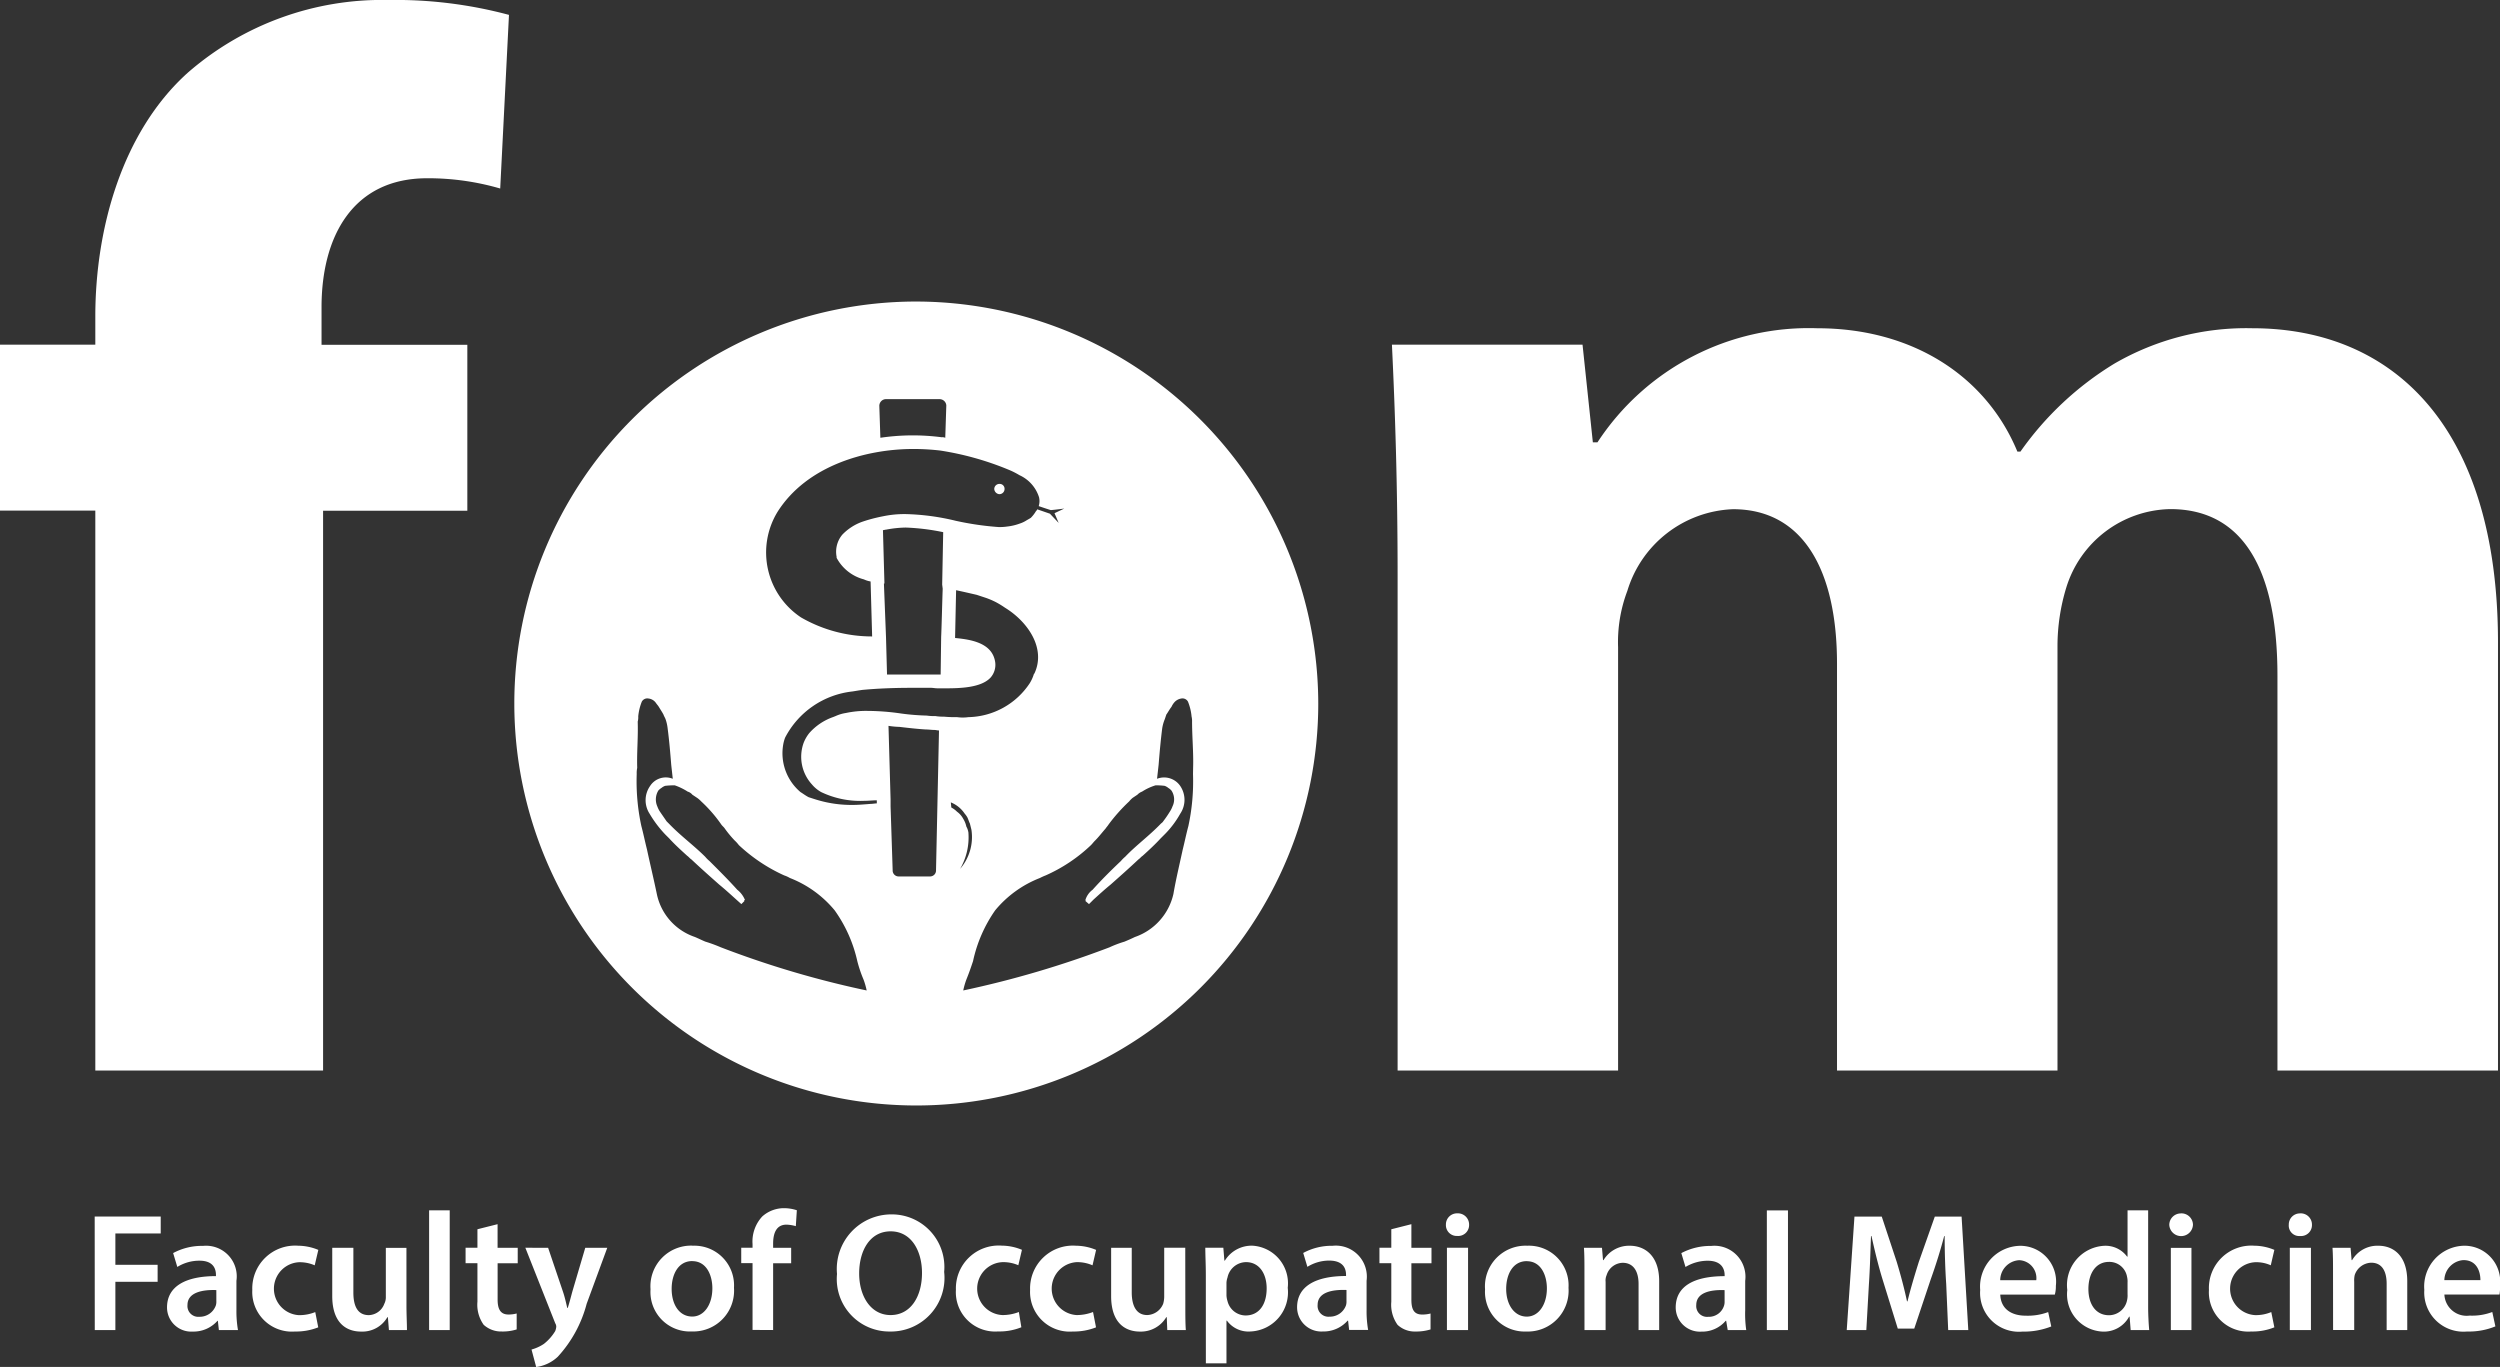 <svg xmlns="http://www.w3.org/2000/svg" width="119.76" height="65.483" viewBox="0 0 119.76 65.483">
  <rect x="0" y="0" width="119.76" height="65.483" fill="#333333" stroke="none"/>
  <g id="Group_4356" data-name="Group 4356" transform="translate(-39.7 -68.057)">
    <path id="Path_3182" data-name="Path 3182" d="M158.758,154.41a.983.983,0,0,1,.913-.96c.667,0,.815.591.815.96h-1.728m2.641.689a1.772,1.772,0,0,0,.024-.418,1.717,1.717,0,0,0-1.7-1.92,1.955,1.955,0,0,0-1.925,2.117,1.877,1.877,0,0,0,2.048,1.993,3.348,3.348,0,0,0,1.357-.246l-.148-.689a2.716,2.716,0,0,1-1.086.172,1.066,1.066,0,0,1-1.209-1.009Zm-7.971,1.7h1.012v-2.313a1.213,1.213,0,0,1,.024-.32.86.86,0,0,1,.79-.591c.542,0,.74.443.74,1.009V156.8h.987v-2.338c0-1.255-.691-1.7-1.382-1.7a1.4,1.4,0,0,0-1.259.689h-.025l-.049-.591H153.4c.025.344.025.713.025,1.181Zm-1.58-5.586a.531.531,0,0,0-.542.542.5.5,0,0,0,.542.541.524.524,0,0,0,.568-.541A.538.538,0,0,0,151.848,151.211Zm.519,1.649h-1.012V156.8h1.012Zm-1.9,3.077a1.913,1.913,0,0,1-.765.147,1.269,1.269,0,0,1,0-2.535,1.68,1.68,0,0,1,.741.148l.172-.739a2.55,2.55,0,0,0-.963-.2,2.031,2.031,0,0,0-2.171,2.117,1.882,1.882,0,0,0,2.023,1.993,2.789,2.789,0,0,0,1.111-.2Zm-4.318-4.725a.553.553,0,0,0-.568.542.568.568,0,0,0,1.135,0A.553.553,0,0,0,146.148,151.211Zm.494,1.649h-.987V156.8h.987Zm-3.061,2.215a1.022,1.022,0,0,1-.024.3.888.888,0,0,1-.864.713c-.642,0-.987-.541-.987-1.255,0-.738.346-1.3.987-1.3a.857.857,0,0,1,.864.713.931.931,0,0,1,.024.271Zm0-4.011v2.214h-.024a1.285,1.285,0,0,0-1.086-.517,1.885,1.885,0,0,0-1.777,2.117,1.786,1.786,0,0,0,1.678,1.993,1.37,1.37,0,0,0,1.283-.713h.025l.05.639h.888c-.024-.27-.05-.713-.05-1.107v-4.626Zm-6.1,3.347a.964.964,0,0,1,.913-.96.859.859,0,0,1,.815.96Zm2.616.689a1.439,1.439,0,0,0,.05-.418,1.717,1.717,0,0,0-1.7-1.92,1.955,1.955,0,0,0-1.925,2.117,1.858,1.858,0,0,0,2.023,1.993,3.57,3.57,0,0,0,1.382-.246l-.148-.689a2.8,2.8,0,0,1-1.086.172c-.642,0-1.184-.3-1.209-1.009Zm-5.108,1.7h.963l-.321-5.438h-1.283l-.765,2.166c-.2.639-.4,1.3-.543,1.895h-.024c-.124-.591-.3-1.255-.494-1.895l-.716-2.166H130.5l-.37,5.438h.938l.124-2.19c.05-.739.074-1.6.1-2.314h.024c.148.665.32,1.4.543,2.117l.716,2.314h.79l.79-2.363c.247-.689.469-1.4.642-2.067h.024c0,.739.025,1.575.074,2.289Zm-8.687,0h1.012v-5.734h-1.012Zm-2.024-1.378a.613.613,0,0,1-.024.2.764.764,0,0,1-.765.542.518.518,0,0,1-.568-.566c0-.591.667-.739,1.357-.713Zm1.037,1.378a5.469,5.469,0,0,1-.05-.959v-1.4a1.486,1.486,0,0,0-1.629-1.673,2.975,2.975,0,0,0-1.431.344l.2.665a2.069,2.069,0,0,1,1.061-.3c.691,0,.814.419.814.689v.05c-1.481,0-2.344.492-2.344,1.5a1.16,1.16,0,0,0,1.234,1.157,1.477,1.477,0,0,0,1.16-.517h.024l.074.443Zm-7.749,0h1.012v-2.313a.633.633,0,0,1,.049-.32.828.828,0,0,1,.765-.591c.543,0,.765.443.765,1.009V156.8h.987v-2.338c0-1.255-.716-1.7-1.407-1.7a1.432,1.432,0,0,0-1.259.689h-.024l-.05-.591h-.864c.024.344.024.713.024,1.181Zm-2.764-3.3c.691,0,.963.689.963,1.3,0,.787-.4,1.354-.963,1.354-.592,0-.987-.566-.987-1.329,0-.665.3-1.328.987-1.328m.025-.739a1.947,1.947,0,0,0-2.024,2.092,1.9,1.9,0,0,0,1.974,2.018,1.955,1.955,0,0,0,2.024-2.092A1.9,1.9,0,0,0,114.833,152.761Zm-3.356-1.551a.532.532,0,0,0-.543.542.518.518,0,0,0,.543.541.524.524,0,0,0,.568-.541.538.538,0,0,0-.568-.542m.518,1.649h-1.012V156.8h1.012Zm-3.677-.886v.886h-.568v.739h.568v1.846a1.653,1.653,0,0,0,.3,1.107,1.2,1.2,0,0,0,.864.32,2.34,2.34,0,0,0,.716-.1v-.763a1.523,1.523,0,0,1-.4.05c-.394,0-.518-.246-.518-.713V153.6h.963v-.739h-.963v-1.132Zm-2.147,3.445a.613.613,0,0,1-.024.2.819.819,0,0,1-.79.542.518.518,0,0,1-.568-.566c0-.591.667-.739,1.382-.713Zm1.037,1.378a5.207,5.207,0,0,1-.074-.959v-1.4a1.486,1.486,0,0,0-1.629-1.673,2.866,2.866,0,0,0-1.407.344l.2.665a1.981,1.981,0,0,1,1.037-.3c.716,0,.815.419.815.689v.05c-1.456,0-2.345.492-2.345,1.5a1.161,1.161,0,0,0,1.234,1.157,1.533,1.533,0,0,0,1.185-.517h.024l.05.443Zm-6.786-2.264a.872.872,0,0,1,.049-.246.918.918,0,0,1,.889-.739c.642,0,.987.566.987,1.255,0,.787-.37,1.3-1.012,1.3a.9.9,0,0,1-.864-.689,1.054,1.054,0,0,1-.049-.271Zm-.987,3.864h.987v-2.043h.024a1.277,1.277,0,0,0,1.111.517,1.878,1.878,0,0,0,1.8-2.092,1.81,1.81,0,0,0-1.678-2.018,1.5,1.5,0,0,0-1.332.713h-.025l-.05-.615h-.864c0,.369.025.787.025,1.3Zm-.987-5.537H97.434v2.362a1.255,1.255,0,0,1-.049.32.854.854,0,0,1-.765.541c-.519,0-.741-.443-.741-1.083V152.86h-.987v2.314c0,1.28.667,1.7,1.382,1.7a1.416,1.416,0,0,0,1.259-.689h.024l.024.615h.889c-.024-.32-.024-.713-.024-1.181Zm-4.418,3.077a2.154,2.154,0,0,1-.79.147,1.27,1.27,0,0,1,0-2.535A1.807,1.807,0,0,1,94,153.7l.172-.739a2.549,2.549,0,0,0-.962-.2,2.051,2.051,0,0,0-2.2,2.117,1.9,1.9,0,0,0,2.048,1.993,2.882,2.882,0,0,0,1.11-.2Zm-3.553,0a2.154,2.154,0,0,1-.79.147,1.269,1.269,0,0,1,0-2.535,1.8,1.8,0,0,1,.764.148l.173-.739a2.55,2.55,0,0,0-.963-.2,2.051,2.051,0,0,0-2.2,2.117,1.882,1.882,0,0,0,2.024,1.993,2.789,2.789,0,0,0,1.111-.2Zm-6.145-3.864c1.012,0,1.505.96,1.505,1.993,0,1.132-.543,2.018-1.505,2.018-.938,0-1.505-.886-1.505-1.993S83.344,152.072,84.331,152.072Zm.024-.812a2.615,2.615,0,0,0-2.591,2.855,2.516,2.516,0,0,0,2.517,2.756,2.568,2.568,0,0,0,2.616-2.855A2.519,2.519,0,0,0,84.355,151.26ZM78.7,156.8v-3.2h.864v-.739H78.7v-.2c0-.492.148-.91.642-.91a1.856,1.856,0,0,1,.445.073l.049-.762a2,2,0,0,0-.616-.1,1.563,1.563,0,0,0-1.037.394,1.762,1.762,0,0,0-.469,1.328v.172h-.542v.739h.542v3.2Zm-3.874-3.3c.691,0,.963.689.963,1.3,0,.787-.4,1.354-.963,1.354-.616,0-.987-.566-.987-1.329,0-.665.3-1.328.987-1.328m.025-.739a1.947,1.947,0,0,0-2.024,2.092,1.889,1.889,0,0,0,1.974,2.018,1.955,1.955,0,0,0,2.024-2.092A1.9,1.9,0,0,0,74.855,152.761Zm-8.021.1,1.432,3.618a.306.306,0,0,1,.049.172.77.77,0,0,1-.049.2,2.272,2.272,0,0,1-.543.615,2.039,2.039,0,0,1-.593.271l.223.837a1.859,1.859,0,0,0,1.036-.493,5.985,5.985,0,0,0,1.382-2.534l.987-2.683H69.7l-.617,2.092c-.074.271-.148.566-.222.788h-.024c-.05-.222-.124-.542-.2-.763l-.716-2.117Zm-2.295-.886v.886h-.568v.739h.568v1.846a1.653,1.653,0,0,0,.3,1.107,1.238,1.238,0,0,0,.864.32,2.211,2.211,0,0,0,.716-.1v-.763a1.521,1.521,0,0,1-.394.05c-.371,0-.519-.246-.519-.713V153.6h.963v-.739H65.5v-1.132ZM62.22,156.8h.987v-5.734H62.22Zm-1.086-3.937h-.987v2.362a.686.686,0,0,1-.074.32.818.818,0,0,1-.741.541c-.543,0-.74-.443-.74-1.083V152.86H57.58v2.314c0,1.28.667,1.7,1.382,1.7a1.384,1.384,0,0,0,1.259-.689h.024l.05.615h.864c0-.32-.024-.713-.024-1.181Zm-4.368,3.077a2.05,2.05,0,0,1-.79.147,1.27,1.27,0,0,1,0-2.535,1.8,1.8,0,0,1,.764.148l.173-.739a2.553,2.553,0,0,0-.963-.2,2.051,2.051,0,0,0-2.2,2.117,1.9,1.9,0,0,0,2.048,1.993,2.886,2.886,0,0,0,1.111-.2Zm-4.738-.517a.6.6,0,0,1-.025.2.818.818,0,0,1-.79.542.518.518,0,0,1-.568-.566c0-.591.691-.739,1.382-.713Zm1.036,1.378a5.269,5.269,0,0,1-.074-.959v-1.4a1.468,1.468,0,0,0-1.6-1.673,2.9,2.9,0,0,0-1.432.344l.2.665a2,2,0,0,1,1.061-.3c.691,0,.79.419.79.689v.05c-1.456,0-2.344.492-2.344,1.5a1.16,1.16,0,0,0,1.234,1.157,1.53,1.53,0,0,0,1.184-.517H52.1l.049.443Zm-6.86,0h.987v-2.313h2.024v-.813H47.191v-1.5h2.172v-.812H46.2Z" transform="translate(-1.964 -25.029)" fill="#fff"/>
    <g id="Group_4355" data-name="Group 4355" transform="translate(39.7 68.057)">
      <path id="Path_3183" data-name="Path 3183" d="M94.135,88.749a19.256,19.256,0,1,0,19.323,19.267A19.288,19.288,0,0,0,94.135,88.749Zm-1.407,4.676h2.591a.323.323,0,0,1,.321.3l-.05,1.55a.362.362,0,0,0-.173-.025,10.662,10.662,0,0,0-2.936.025l-.05-1.526A.322.322,0,0,1,92.728,93.425Zm-5.182,5.414c1.407-2.24,4.269-3.027,6.515-3.027a11.3,11.3,0,0,1,1.283.074,14.192,14.192,0,0,1,3.258.91,3.744,3.744,0,0,1,.542.271,1.734,1.734,0,0,1,.938,1.058.8.8,0,0,1-.015.424c.292.1.572.191.583.191.272-.024.642-.074.642-.074l-.469.222.2.467-.42-.443-.606-.209c-.013.02-.021.042-.036.061l-.025.025a1.592,1.592,0,0,1-.246.32c-.074.049-.173.1-.247.147a1.332,1.332,0,0,1-.271.124,2.532,2.532,0,0,1-.617.147,2.282,2.282,0,0,1-.42.024,14.055,14.055,0,0,1-2.048-.3,11.235,11.235,0,0,0-2.394-.32,5,5,0,0,0-1.061.1c-.124.024-.246.05-.346.074a7.124,7.124,0,0,0-.691.2,2.483,2.483,0,0,0-.938.613,1.273,1.273,0,0,0-.272,1.058v.05a2.077,2.077,0,0,0,1.308,1.033,1.2,1.2,0,0,0,.32.1l.074,2.633a6.8,6.8,0,0,1-3.405-.91A3.732,3.732,0,0,1,87.546,98.839Zm7.921,3.665c-.024.664-.05,1.8-.074,2.313l-.024,1.8H92.8l-.049-1.8-.1-2.559h.025L92.605,99.7c.049,0,.1-.024.148-.024a5.442,5.442,0,0,1,.938-.1,10.6,10.6,0,0,1,1.8.221l-.049,2.51ZM84.832,119.681a7.155,7.155,0,0,0-.741-.271c-.172-.073-.32-.147-.494-.221a2.765,2.765,0,0,1-1.826-2.067c-.148-.713-.32-1.428-.468-2.117-.1-.394-.173-.763-.272-1.132a10.1,10.1,0,0,1-.222-2.486,1.207,1.207,0,0,1,.024-.3c-.024-.713.05-1.476.024-2.214a.746.746,0,0,0,.025-.246,2.509,2.509,0,0,1,.172-.713.3.3,0,0,1,.321-.148.5.5,0,0,1,.346.2c.049.074.1.124.148.2.074.124.172.271.222.369.024.074.074.148.1.221a1.99,1.99,0,0,1,.1.443c.074.566.123,1.132.172,1.747.024.221.05.443.074.665a.893.893,0,0,0-1.086.344,1.186,1.186,0,0,0-.025,1.329,5.443,5.443,0,0,0,.765,1.009l.173.172c.272.3.568.566.864.836.074.05.124.124.2.172.444.418.888.812,1.333,1.206.271.222.542.468.814.714l.247.221.148-.148-.025-.024c.025,0,.025-.024.05-.024a1.185,1.185,0,0,0-.37-.492c-.42-.468-.889-.935-1.333-1.378a1.5,1.5,0,0,1-.2-.2c-.543-.542-1.185-1.009-1.727-1.575l-.124-.124c-.1-.147-.222-.32-.321-.467a1.159,1.159,0,0,1-.123-.246.826.826,0,0,1,.049-.763.673.673,0,0,1,.148-.123.625.625,0,0,1,.173-.1,3.175,3.175,0,0,1,.469-.024,2.861,2.861,0,0,1,.616.3.443.443,0,0,1,.222.147l.223.148a1.208,1.208,0,0,1,.2.172,6.7,6.7,0,0,1,.963,1.107c.05.074.124.123.172.2a5.245,5.245,0,0,0,.469.566,1.61,1.61,0,0,1,.2.221,7.966,7.966,0,0,0,2.172,1.452,1.329,1.329,0,0,1,.271.123,5.251,5.251,0,0,1,2.147,1.55,6.683,6.683,0,0,1,1.086,2.436,6.2,6.2,0,0,0,.3.886,3.485,3.485,0,0,1,.148.517A45.954,45.954,0,0,1,84.832,119.681Zm10.315-3.692a.285.285,0,0,1-.3.3H93.37a.285.285,0,0,1-.3-.3l-.1-3.051v-.344l-.1-3.519a3.723,3.723,0,0,0,.519.049c.42.05.864.1,1.259.124.148,0,.3.024.42.024.074,0,.148.024.222.024Zm-.025-7.382a2.418,2.418,0,0,1-.42-.024,10.933,10.933,0,0,1-1.234-.1,11.412,11.412,0,0,0-1.6-.124,4.626,4.626,0,0,0-1.037.1,1.878,1.878,0,0,0-.494.147l-.123.049a2.728,2.728,0,0,0-1.135.763,1.779,1.779,0,0,0-.272.468,1.963,1.963,0,0,0,.394,1.993,1.609,1.609,0,0,0,.445.369,4.342,4.342,0,0,0,2.073.418c.2,0,.4-.024.592-.024v.148c-.1,0-.2.024-.3.024-.3.024-.592.049-.839.049a5.708,5.708,0,0,1-1.653-.221c-.172-.049-.321-.1-.469-.147-.148-.074-.271-.172-.394-.246a2.433,2.433,0,0,1-.839-2.214,1.863,1.863,0,0,1,.1-.394,4.147,4.147,0,0,1,3.233-2.214c.148-.024.3-.05.469-.074.79-.074,1.6-.1,2.394-.1H94.9c.1,0,.2.024.321.024.764,0,2.023.05,2.542-.517a.926.926,0,0,0,.222-.713c-.124-.96-1.185-1.107-1.925-1.181l.049-2.289c.346.074.667.148.987.222l.445.147a3.824,3.824,0,0,1,.468.2,4.326,4.326,0,0,1,.444.271c1.086.665,1.974,1.944,1.407,3.15l-.024.024a1.85,1.85,0,0,1-.2.443,3.611,3.611,0,0,1-2.936,1.624,1.966,1.966,0,0,1-.543,0,5.631,5.631,0,0,1-.642-.024A2.146,2.146,0,0,1,95.122,108.607ZM96.6,113.9a1.154,1.154,0,0,0-.148-.369,1,1,0,0,0-.3-.344,1.087,1.087,0,0,0-.272-.2l-.024-.246a1.446,1.446,0,0,1,.666.542,1.043,1.043,0,0,1,.124.172c.05.1.074.2.124.3l.074.3a2.33,2.33,0,0,1-.543,1.871,3,3,0,0,0,.4-1.7v-.024A.835.835,0,0,0,96.6,113.9Zm10.858-2.51a10.169,10.169,0,0,1-.222,2.486c-.1.369-.173.738-.272,1.132-.148.689-.321,1.4-.444,2.117a2.843,2.843,0,0,1-1.851,2.067c-.148.074-.32.148-.494.221a5.3,5.3,0,0,0-.716.271,47.275,47.275,0,0,1-7.008,2.067,3.574,3.574,0,0,1,.148-.517c.148-.369.222-.591.321-.886a6.705,6.705,0,0,1,1.061-2.436,5.249,5.249,0,0,1,2.147-1.55,2.472,2.472,0,0,1,.272-.123,7.619,7.619,0,0,0,2.172-1.452c.074-.074.123-.147.2-.221.172-.172.32-.369.494-.566.049-.074.1-.123.148-.2a8.281,8.281,0,0,1,.987-1.107,1.086,1.086,0,0,1,.172-.172l.222-.148a.585.585,0,0,1,.222-.147,2.575,2.575,0,0,1,.642-.3,2.867,2.867,0,0,1,.445.024.632.632,0,0,1,.172.1.642.642,0,0,1,.148.123.762.762,0,0,1,.05.763,1.131,1.131,0,0,1-.124.246,5.309,5.309,0,0,1-.32.467c-.025.05-.074.074-.124.124-.543.566-1.185,1.033-1.7,1.575a1.5,1.5,0,0,0-.2.2c-.469.443-.938.91-1.357,1.378a.953.953,0,0,0-.346.492.024.024,0,0,0,.024.024l-.024.024.172.148.222-.221c.272-.246.543-.492.815-.714.444-.394.889-.787,1.333-1.206.074-.049.124-.123.2-.172.3-.27.592-.541.864-.836l.172-.172a4.511,4.511,0,0,0,.765-1.009,1.185,1.185,0,0,0,0-1.329.935.935,0,0,0-1.111-.344c.025-.222.05-.443.075-.665.049-.615.1-1.181.172-1.747a1.89,1.89,0,0,1,.124-.443l.074-.221c.074-.1.148-.246.246-.369a.889.889,0,0,1,.124-.2.555.555,0,0,1,.346-.2.3.3,0,0,1,.32.148,2.511,2.511,0,0,1,.173.713.931.931,0,0,1,.024.246c0,.738.074,1.5.05,2.214Z" transform="translate(-50.308 -74.304)" fill="#fff"/>
      <path id="Path_3184" data-name="Path 3184" d="M108.418,101.509a.247.247,0,0,1-.246.246.265.265,0,0,1-.247-.246.247.247,0,0,1,.247-.246A.233.233,0,0,1,108.418,101.509Z" transform="translate(-60.296 -78.082)" fill="#fff"/>
      <path id="Path_3185" data-name="Path 3185" d="M44.266,119.34V92.518H39.7V84.569h4.566V83.216c0-4.207,1.283-8.835,4.417-11.665a14.173,14.173,0,0,1,9.624-3.494,20.987,20.987,0,0,1,5.775.713l-.42,8.318a12.338,12.338,0,0,0-3.5-.492c-3.554,0-5.059,2.781-5.059,6.177v1.8h6.984v7.949h-6.91V119.34Z" transform="translate(-39.7 -68.057)" fill="#fff"/>
      <path id="Path_3186" data-name="Path 3186" d="M135.486,102.441c0-4.329-.124-8.021-.272-11.072h9.131l.494,4.676h.222A12.1,12.1,0,0,1,155.6,90.582c4.516,0,8.069,2.264,9.575,5.907h.148a15.09,15.09,0,0,1,4.491-4.208,12.592,12.592,0,0,1,6.614-1.7c6.712,0,11.771,4.676,11.771,15.059v20.5H177.634V107.216c0-5.045-1.629-7.971-5.133-7.971a5.318,5.318,0,0,0-4.984,3.763,9.609,9.609,0,0,0-.42,2.781V126.14H156.535V106.65c0-4.405-1.579-7.4-4.984-7.4a5.508,5.508,0,0,0-5.059,3.911,6.934,6.934,0,0,0-.444,2.707V126.14H135.486Z" transform="translate(-68.535 -74.857)" fill="#fff"/>
    </g>
  </g>
</svg>
